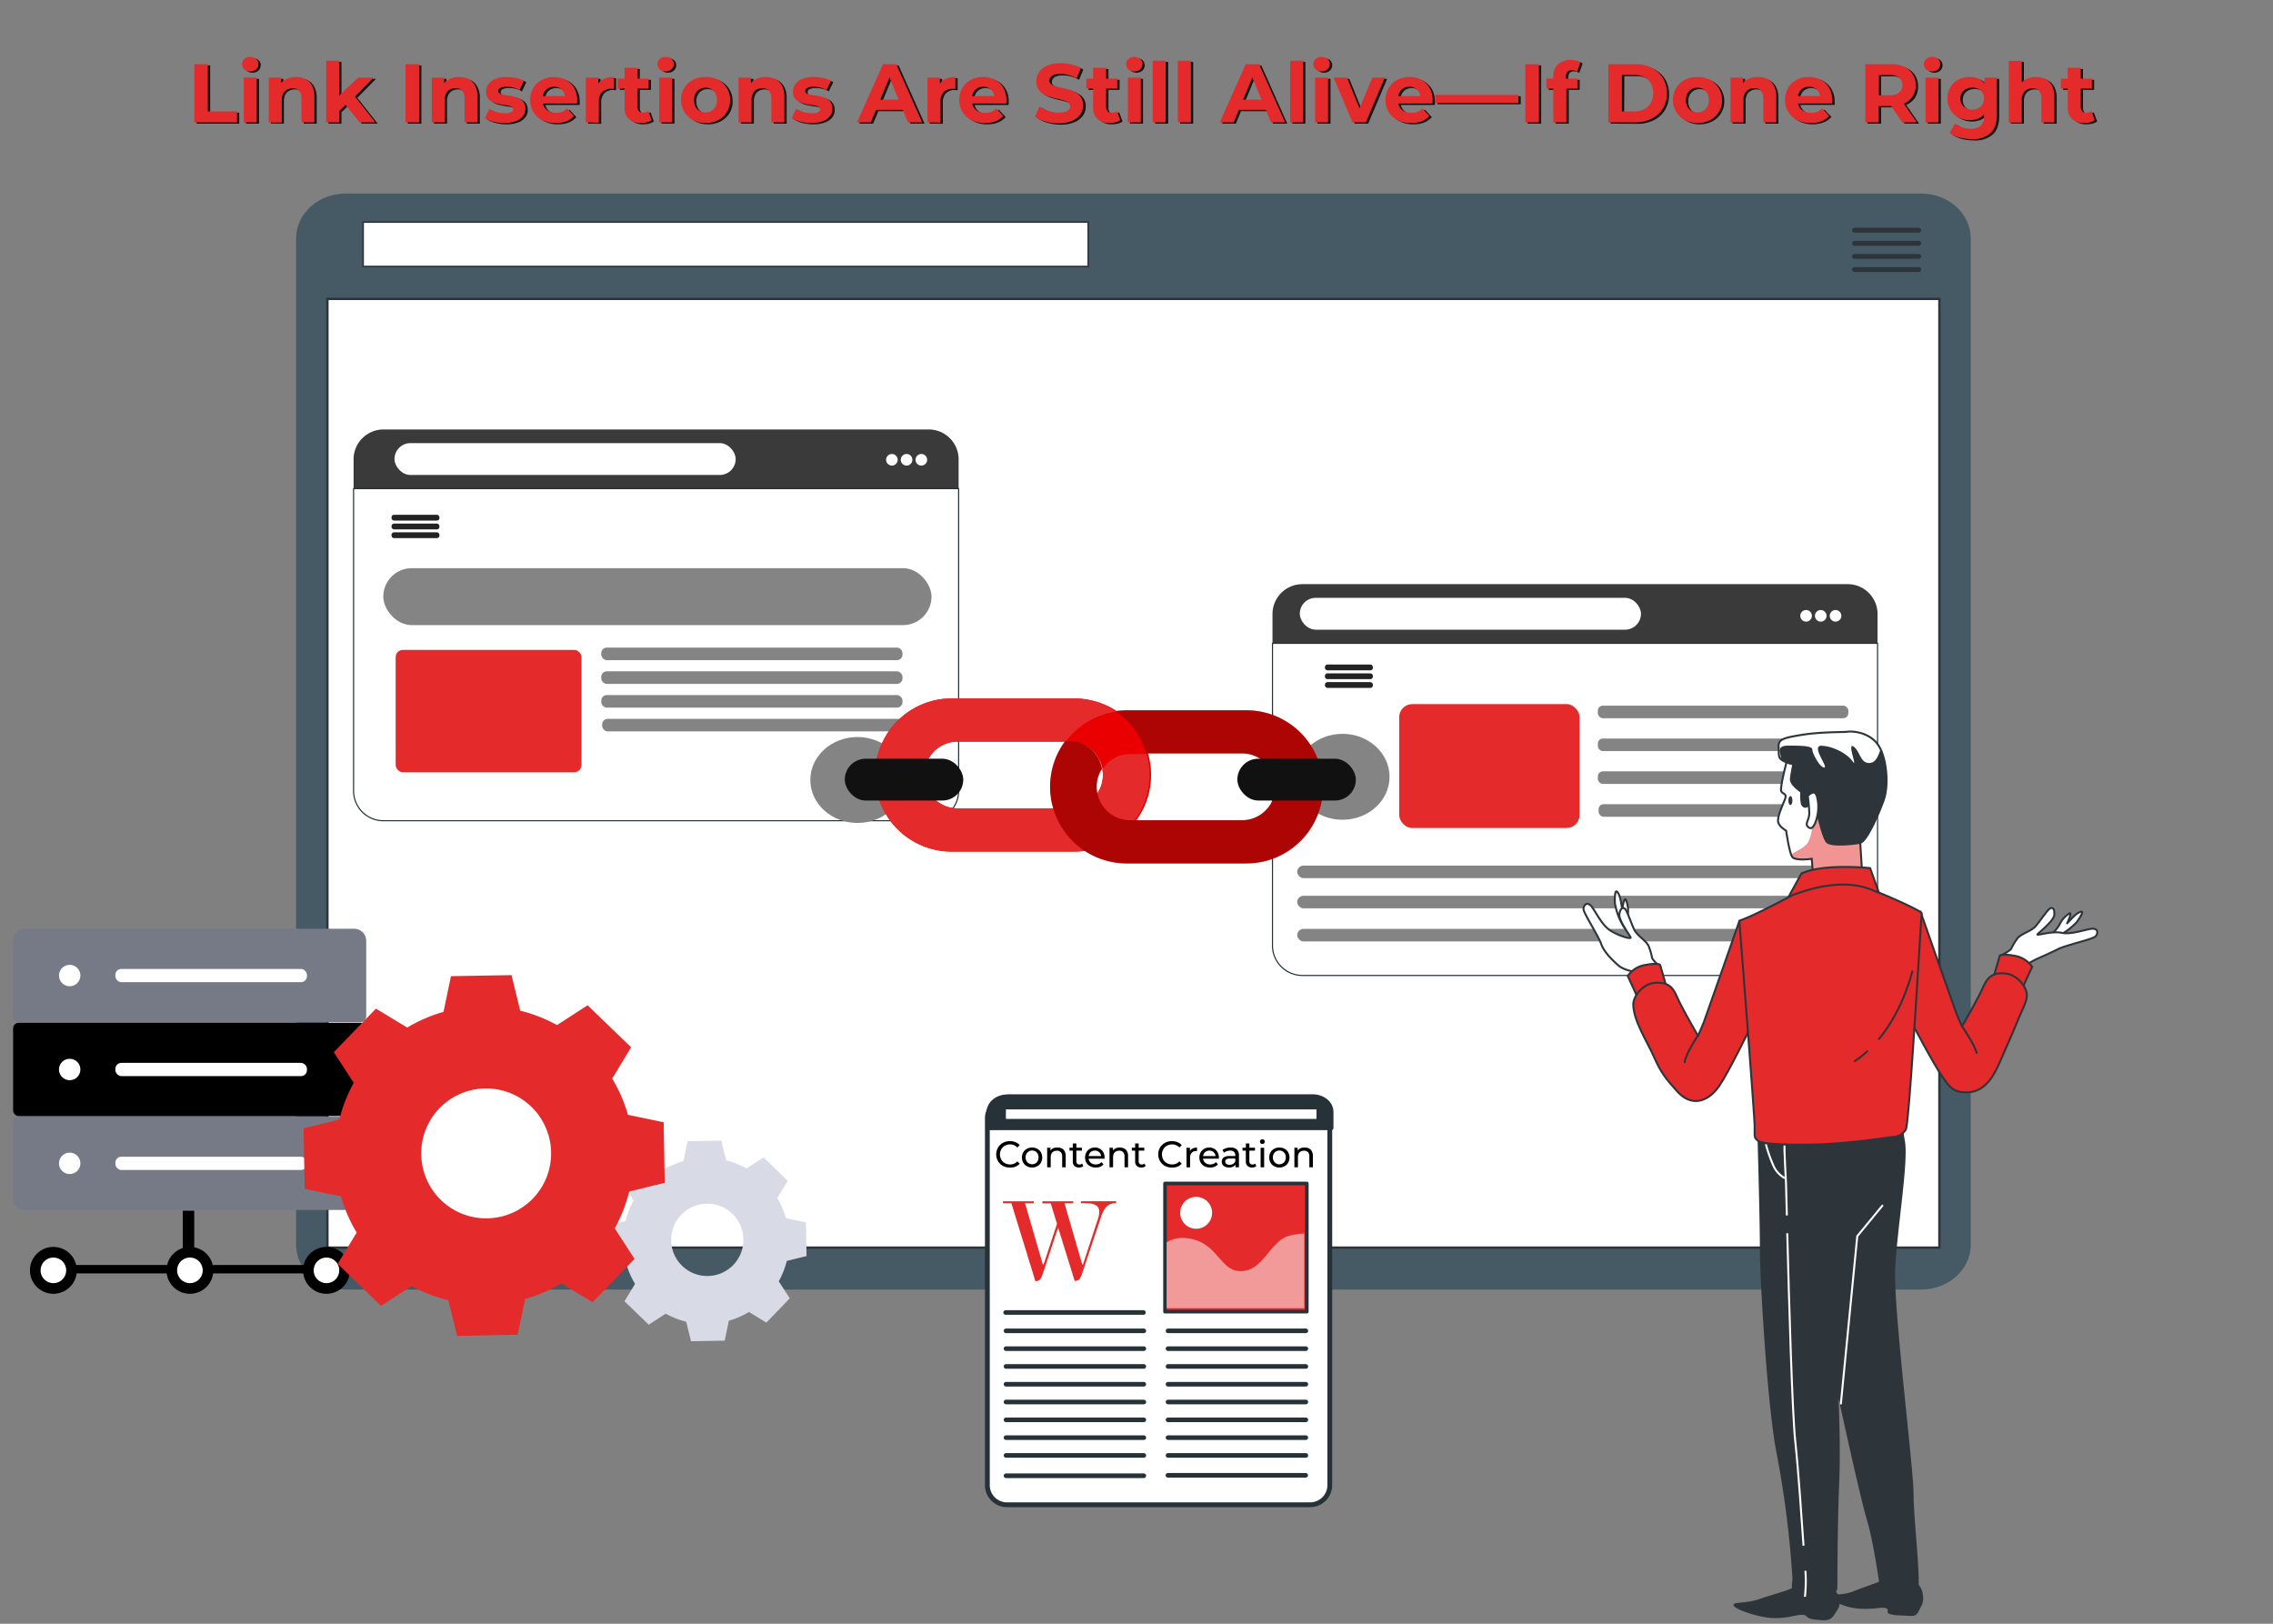 <svg id="Layer_1" data-name="Layer 1" xmlns="http://www.w3.org/2000/svg" xmlns:xlink="http://www.w3.org/1999/xlink" viewBox="0 0 700 500"><rect x="0" y="0" width="700" height="500" fill="#808080" stroke="none"/><defs><style>.cls-1,.cls-17,.cls-21,.cls-25,.cls-31,.cls-5{fill:none;}.cls-2{fill:#455a64;}.cls-18,.cls-19,.cls-29,.cls-3,.cls-33,.cls-34,.cls-4,.cls-7,.cls-8{fill:#fff;}.cls-16,.cls-18,.cls-19,.cls-20,.cls-21,.cls-22,.cls-25,.cls-3,.cls-4,.cls-5{stroke:#2e353a;}.cls-16,.cls-17,.cls-18,.cls-22,.cls-25,.cls-3,.cls-4,.cls-7{stroke-miterlimit:10;}.cls-3{stroke-width:0.72px;}.cls-4{stroke-width:0.48px;}.cls-19,.cls-20,.cls-21,.cls-29,.cls-30,.cls-31,.cls-32,.cls-34,.cls-5{stroke-linecap:round;stroke-linejoin:round;}.cls-5{stroke-width:1.51px;}.cls-6{fill:#3a3a3a;}.cls-29,.cls-30,.cls-31,.cls-32,.cls-34,.cls-7{stroke:#263238;}.cls-7{stroke-width:0.35px;}.cls-9{fill:#232323;}.cls-10{fill:#848484;}.cls-11,.cls-20,.cls-22,.cls-24,.cls-32{fill:#e42a2a;}.cls-12{fill:#ea0000;}.cls-13,.cls-14{fill:#111;}.cls-13{opacity:0.28;}.cls-15,.cls-16{fill:#2e353a;}.cls-16,.cls-17,.cls-18,.cls-19,.cls-20,.cls-21,.cls-22,.cls-25{stroke-width:0.61px;}.cls-17{stroke:#fff;}.cls-23{clip-path:url(#clip-path);}.cls-24{opacity:0.5;isolation:isolate;}.cls-26{fill:#767a86;}.cls-27{fill:#d8dbe5;}.cls-28{fill:#0c0c0c;}.cls-29{stroke-width:1.48px;}.cls-30{fill:#263238;stroke-width:1.29px;}.cls-31{stroke-width:1.42px;}.cls-32{stroke-width:1.11px;}.cls-33{opacity:0.52;}.cls-34{stroke-width:1.56px;}</style><clipPath id="clip-path"><path class="cls-1" d="M550.64,232.9s-2.65,9.82-2.08,10.79,1.89.57,1.13,2.46-2.45,5.49-2.08,7,2.46,2.65,2.46,2.65.94,6.8,1.89,8.09,6,.57,6,.57l.37,5.1,15.13-.9-.57-9.07-.76-28Z"/></clipPath></defs><title>link-insertions-still-alive-if-done-right</title><path class="cls-2" d="M106.48,59.6H591.63c8.44,0,15.29,6.19,15.29,13.83V383.27c0,7.64-6.85,13.83-15.29,13.83H106.48c-8.45,0-15.29-6.19-15.29-13.83V73.43C91.19,65.79,98,59.6,106.48,59.6Z"/><rect class="cls-3" x="100.83" y="92.04" width="496.43" height="292.14"/><rect class="cls-4" x="111.83" y="68.39" width="223.3" height="13.66"/><line class="cls-5" x1="571.12" y1="70.89" x2="590.89" y2="70.89"/><line class="cls-5" x1="571.12" y1="74.92" x2="590.89" y2="74.92"/><line class="cls-5" x1="571.12" y1="78.96" x2="590.89" y2="78.96"/><line class="cls-5" x1="571.12" y1="83" x2="590.89" y2="83"/><path class="cls-6" d="M295.22,141.45v9H108.89v-9a9.19,9.19,0,0,1,9.2-9.2H286A9.2,9.2,0,0,1,295.22,141.45Z"/><path class="cls-7" d="M295.22,150.46v93.07a9.2,9.2,0,0,1-9.21,9.2H118.09a9.19,9.19,0,0,1-9.2-9.2V150.46Z"/><path class="cls-6" d="M578.22,189.09v9H391.88v-9a9.21,9.21,0,0,1,9.21-9.21H569A9.21,9.21,0,0,1,578.22,189.09Z"/><path class="cls-7" d="M578.22,198.1v93.06a9.21,9.21,0,0,1-9.21,9.21H401.09a9.21,9.21,0,0,1-9.21-9.21V198.1Z"/><rect class="cls-8" x="121.49" y="136.45" width="105.07" height="9.81" rx="4.9"/><rect class="cls-8" x="400.29" y="184.09" width="105.07" height="9.81" rx="4.9"/><circle class="cls-8" cx="274.67" cy="141.58" r="1.79"/><circle class="cls-8" cx="279.19" cy="141.58" r="1.79"/><circle class="cls-8" cx="283.74" cy="141.58" r="1.79"/><circle class="cls-8" cx="556.21" cy="189.63" r="1.79"/><circle class="cls-8" cx="560.72" cy="189.63" r="1.79"/><circle class="cls-8" cx="565.28" cy="189.63" r="1.79"/><rect class="cls-9" x="120.57" y="158.51" width="14.76" height="1.79" rx="0.76"/><rect class="cls-9" x="120.57" y="161.22" width="14.76" height="1.79" rx="0.76"/><rect class="cls-9" x="120.57" y="163.92" width="14.76" height="1.79" rx="0.76"/><rect class="cls-9" x="408.03" y="204.63" width="14.76" height="1.79" rx="0.76"/><rect class="cls-9" x="408.03" y="207.34" width="14.76" height="1.79" rx="0.76"/><rect class="cls-9" x="408.03" y="210.04" width="14.76" height="1.79" rx="0.76"/><rect class="cls-10" x="118.04" y="174.96" width="168.83" height="17.53" rx="8.76"/><rect class="cls-11" x="121.85" y="200.12" width="57.23" height="37.68" rx="2.21"/><rect class="cls-10" x="185.16" y="199.41" width="92.78" height="3.87" rx="1.71"/><rect class="cls-10" x="185.16" y="206.72" width="92.78" height="3.87" rx="1.71"/><rect class="cls-10" x="185.16" y="214.03" width="92.78" height="3.87" rx="1.71"/><rect class="cls-10" x="185.44" y="221.35" width="92.78" height="3.87" rx="1.71"/><rect class="cls-10" x="492.07" y="217.29" width="77.15" height="3.87" rx="1.56"/><rect class="cls-10" x="492.07" y="227.41" width="77.15" height="3.87" rx="1.56"/><rect class="cls-10" x="492.07" y="237.52" width="77.15" height="3.87" rx="1.56"/><rect class="cls-10" x="492.3" y="247.64" width="77.15" height="3.87" rx="1.56"/><rect class="cls-10" x="399.49" y="266.54" width="173.35" height="3.87" rx="1.94"/><rect class="cls-10" x="399.49" y="275.84" width="173.35" height="3.87" rx="1.94"/><rect class="cls-10" x="399.49" y="286.03" width="173.35" height="3.87" rx="1.94"/><ellipse class="cls-10" cx="264.07" cy="240.18" rx="14.52" ry="13.23"/><ellipse class="cls-10" cx="413.44" cy="239.2" rx="14.49" ry="13.23"/><path class="cls-12" d="M330.43,215.08H293.57a23.58,23.58,0,1,0,0,47.15h36.86a23.58,23.58,0,1,0,0-47.15Zm6.22,30.85a10.23,10.23,0,0,1-7.27,3H294.62a10.29,10.29,0,0,1,0-20.57h34.76a10.28,10.28,0,0,1,7.27,17.56Z"/><path class="cls-11" d="M353.12,232.2h-5a10.17,10.17,0,0,0-8.65,4.73,9.83,9.83,0,0,1,.16,1.72A10.19,10.19,0,0,1,338,244.2a10.08,10.08,0,0,1-1.38,1.73,10.23,10.23,0,0,1-7.27,3H294.62a10.29,10.29,0,0,1,0-20.57h33.59a23.64,23.64,0,0,1,15.48-9.22,23.54,23.54,0,0,0-13.26-4.07H293.57a23.58,23.58,0,1,0,0,47.15h36.86a22.66,22.66,0,0,0,3.42-.25,23.61,23.61,0,0,0,19.27-29.78Z"/><path class="cls-12" d="M383.83,218.72H347a22.76,22.76,0,0,0-3.42.25A23.6,23.6,0,0,1,353,232h29.8a10.29,10.29,0,0,1,0,20.57H348A10.28,10.28,0,0,1,337.89,244a10.79,10.79,0,0,1-.15-1.72,10.05,10.05,0,0,1,1.64-5.55,10.27,10.27,0,0,0-10.13-8.56h-1.18a23.44,23.44,0,0,0-4.68,14.11,23,23,0,0,0,.91,6.46A23.58,23.58,0,0,0,347,265.88h36.86a23.58,23.58,0,1,0,0-47.16Z"/><path class="cls-13" d="M383.83,218.72H347a22.76,22.76,0,0,0-3.42.25A23.6,23.6,0,0,1,353,232h29.8a10.29,10.29,0,0,1,0,20.57H348A10.28,10.28,0,0,1,337.89,244a10.79,10.79,0,0,1-.15-1.72,10.05,10.05,0,0,1,1.64-5.55,10.27,10.27,0,0,0-10.13-8.56h-1.18a23.44,23.44,0,0,0-4.68,14.11,23,23,0,0,0,.91,6.46A23.58,23.58,0,0,0,347,265.88h36.86a23.58,23.58,0,1,0,0-47.16Z"/><rect class="cls-14" x="260.16" y="233.63" width="36.49" height="12.88" rx="6.44"/><rect class="cls-14" x="381.06" y="233.63" width="36.49" height="12.88" rx="6.44"/><rect class="cls-11" x="430.9" y="216.82" width="55.56" height="38.15" rx="4.01"/><g id="freepik--Character--inject-1--inject-116"><path class="cls-15" d="M553.44,488.72a4.68,4.68,0,0,0-2.13.55c-1.12.6-6,1.93-9.11,3-4.89,1.74-8.7.81-8.31,2.08s8,3.85,12.43,3.91,6.53-1,8.64-1,.55,1.06,4.06,1.46,4.65.4,5.88-1.52,1.91-2.41,1.53-4.84v-.08a4.51,4.51,0,0,0-4.5-3.67Z"/><path class="cls-15" d="M580.75,486.38a3.24,3.24,0,0,0-1.84.53c-1,.6-5.15,1.87-7.84,3-4.2,1.71-7.55.56-7.2,1.95s4.89,3.27,8.73,3.49a31.54,31.54,0,0,0,6.22-.23c4.16-.24,1.52,1.24,3,1.84a9.83,9.83,0,0,0,3.23.46c4.38.23,4.91.58,5.92-1.44s1.58-2.53,1.16-5.16v-.08c-.39-2.33-2.12-4.05-4-4.1Z"/><path class="cls-16" d="M541.53,349.36s.76,26.45.76,35.33,2.26,49,5.29,63.56a306.68,306.68,0,0,1,4.72,37.6c0,2.27-.75,2.84.76,4.35s7.19,4.35,9.26,3.4,3.22-4.5,3.22-4.5,0-19.65.56-32.5-.38-29.69-.38-29.69,7.37,34,9.45,40.82,3.78,19.14,4.16,21.6,2,2.53,4.15,2.53c2.53,0,5.67-.32,6.81-2.21S589,467.92,589,460s-6.23-57.14-5.66-69.28,4.15-33.06,3-39.3a70.21,70.21,0,0,1-1.13-11.11S546.25,335.77,541.53,349.36Z"/><path class="cls-17" d="M543.81,352.33a46.12,46.12,0,0,0,2.44,6.85,8,8,0,0,0,3.41,3.6"/><path class="cls-17" d="M556,483.7a44.65,44.65,0,0,1-.15,8"/><path class="cls-17" d="M550.41,379.76c.53,20.57,1.54,55.56,2.46,64,1,9.31,1.93,23.56,2.55,32.21"/><path class="cls-17" d="M549.59,352.61c-.19.57.44,11.86.44,11.86s.09,3.82.25,9.79"/><path class="cls-18" d="M497.32,278.06s-.19-4.5.75-3.4,1.14,3.21,1.52,5.29c0,0,.56-4,1.13-2.83a8.06,8.06,0,0,1,.57,4.5,12.12,12.12,0,0,0,1.32,6.23C503.37,289,498.64,285.81,497.32,278.06Z"/><path class="cls-19" d="M639.53,284s2.7-3.65,1.28-3.24-2.7,2-4.21,3.55c0,0,1.74-3.6.63-3a8.09,8.09,0,0,0-3,3.45,12.14,12.14,0,0,1-4.58,4.42C628.39,289.7,634.1,289.67,639.53,284Z"/><path class="cls-18" d="M511.29,297.7s-2.22-1.89-2.49-2.7a20.92,20.92,0,0,0-1.09-3.7c-.77-1.68-3.6-3.19-4.5-5.18s-2.09-5.5-2.7-6.18-1.49-.37-1.8,1.52,3.23,6.53,3.46,7.2-3.7-.49-6.22-2.11-4.07-5-5.59-7.14-2.76-.64-2.69.6,4.58,8.18,5.46,10.72,3.78,5.26,5.39,6.65,5.18,1.94,5.18,1.94l2.38,2.38Z"/><path class="cls-20" d="M504.5,307.54l-3.21-7a8,8,0,0,1,5.48-3.4c4-.76,4.49,0,4.49,0l2.08,7.19S506.55,304.89,504.5,307.54Z"/><path class="cls-20" d="M535.67,283.59s-9.63,27.58-10.95,31.17c-.35.9-1,2.43-1.8,4.18-1.69-2.93-5.4-9.38-6.51-12.11-1.51-3.6-3.6-4.5-7-4.16s-6.42,4-6.42,6.61c0,5,4.43,11.7,6.39,16.2,2.11,4.77,3.52,6.55,7.08,10.53,4.49,5.05,9.6,3.31,13-1.61,2.65-3.78,9.39-17.53,9.39-17.53S537.19,287.89,535.67,283.59Z"/><path class="cls-21" d="M522.91,318.89s-3.73,5.36-4.08,8.19"/><path class="cls-19" d="M616.24,294.18s2.64-1.26,3.11-2a20.66,20.66,0,0,1,2-3.31c1.18-1.42,4.34-2.13,5.72-3.84s3.43-4.77,4.21-5.25,1.54,0,1.37,1.93-4.8,5.47-5.18,6,4.37-1.09,7.29-.49,6.41-.71,9-1.17,2.42,1.48,1.54,2.33-9,2.64-11.41,3.84-4.5,2.13-6.49,3a39.55,39.55,0,0,0-4.15,2.36l-2.91,1.68Z"/><path class="cls-22" d="M622.61,304.71l3.22-7a8.13,8.13,0,0,0-5.48-3.4c-4-.75-4.5,0-4.5,0l-2.08,7.2S620.57,302.07,622.61,304.71Z"/><path class="cls-20" d="M617.74,299.78c-3.4-.38-5.48.57-7,4.16-1.15,2.7-4.82,9.19-6.51,12.11-.81-1.75-1.46-3.24-1.8-4.18-1.32-3.59-11-31.17-11-31.17C590,285.05,588.27,314,588.27,314s7.2,13.75,9.9,17.53c1.56,2.23,2.79,4.29,5.64,4.71,8.39,1.25,10.9-6.64,13.5-12.47,1.62-3.68,3.24-7.37,4.76-11.1.73-1.8,2.14-4.22,2.14-6.23C624.16,303.77,621.14,300.18,617.74,299.78Z"/><path class="cls-21" d="M604.24,316.07s3.78,5.34,4.5,8.18"/><path class="cls-8" d="M550.64,232.9s-2.65,9.82-2.08,10.79,1.89.57,1.13,2.46-2.45,5.49-2.08,7,2.46,2.65,2.46,2.65.94,6.8,1.89,8.09,6,.57,6,.57l.37,5.1,15.13-.9-.57-9.07-.76-28Z"/><g class="cls-23"><path class="cls-24" d="M558,264.46l.38,5.1,15.12-.9-.57-9.07-.32-11.77c-2,0-3.77.08-4.33.08a36.92,36.92,0,0,0-5.07,0c-.69.24-1.61.46-1.61.46l-3.46,3.69s.23,4.84-1.38,7.38c-1.35,2.12-4.9,3-5.09,3.92a4.53,4.53,0,0,0,.28.59c.18.13.38.28.6.42C554.15,265,558,264.46,558,264.46Z"/></g><path class="cls-25" d="M550.64,232.9s-2.65,9.82-2.08,10.79,1.89.57,1.13,2.46-2.45,5.49-2.08,7,2.46,2.65,2.46,2.65.94,6.8,1.89,8.09,6,.57,6,.57l.37,5.1,15.13-.9-.57-9.07-.76-28Z"/><path class="cls-15" d="M552,246.51c0,.76-.28,1.38-.62,1.38s-.63-.62-.63-1.38.27-1.38.63-1.38S552,245.75,552,246.51Z"/><path class="cls-18" d="M568.75,225.34c-.9.14-8.1,0-13.8.94s-7.37,1.33-7.2,3.78-.38,3.4,1.7,4.35a8.52,8.52,0,0,0,2.83.9s-.56,2.64-.75,4.5,3.21,4,3.21,4a13.76,13.76,0,0,0,.19,3.79c.38.9,1.32,1.14,1.89.38s.94-4.35,1.51-2.84,2.83,12.85,4.35,14.18,8.32.56,10.21.19,5.48-8.32,7.19-13.05.9-13-1.51-16.82S571.2,225,568.75,225.34Z"/><path class="cls-15" d="M579.15,230.75c-.68,1.8-1.37,4.05-3.29,4.19-3,.23-3-3.69-5.07-5.07s1.39,6.91-.22,4.61-5.77-4.61-9.46-4.84,2.07,6.69.69,6.69-3.69-4.39-3.69-5.54-3.46-1.19-7.38-1.19-2.31,2.31-2.31,3.69a1,1,0,0,0,.17.56,4,4,0,0,0,.89.52,8.42,8.42,0,0,0,2.84.9s-.57,2.65-.76,4.5,3.22,4,3.22,4a14.17,14.17,0,0,0,.18,3.79c.38.9,1.33,1.13,1.89.37s.95-4.35,1.52-2.84,2.83,12.86,4.35,14.18,8.31.57,10.2.19,5.48-8.31,7.2-13.05C581.64,242.2,581.13,234.85,579.15,230.75Z"/><path class="cls-22" d="M554.76,269l-4.16,7.56s10.39-3,16.07-3a77.82,77.82,0,0,1,11.9,1.13l-2.64-7.37S561.56,265.78,554.76,269Z"/><path class="cls-22" d="M552.11,275.61s-6.8,3.6-10.79,5.48a61.73,61.73,0,0,1-5.67,2.45s4.72,60.15,4.72,63.36-.19,3.4,1,4.35,7,1.37,17.39,1.18,23.39-2.32,24.37-2.32a4.88,4.88,0,0,0,3.78-2.26c1.13-1.7,4.72-65.82,4.91-66.58S579.3,275,578,274.65,569.13,269.19,552.11,275.61Z"/><path class="cls-21" d="M575,323.76a31.31,31.31,0,0,1-3.81,3"/><path class="cls-21" d="M588.91,299.12s-2.63,11.59-10.29,20.85"/><path class="cls-18" d="M556.73,245.09a49.61,49.61,0,0,1,.46,5.31c0,2.07-1.39,3.22-.46,4.14s1.61.46,2.3-1.15a13.66,13.66,0,0,0,.9-6C559.72,245.8,559.49,242.32,556.73,245.09Z"/><polyline class="cls-17" points="566.9 432.44 571.97 380.65 579.85 371.08"/></g><rect x="56.29" y="372.82" width="3.53" height="14.36"/><rect x="15.81" y="389.53" width="87.09" height="2.59"/><path class="cls-26" d="M7.73,286H109.09a3.69,3.69,0,0,1,3.69,3.69V313a1.8,1.8,0,0,1-1.8,1.8H5.84A1.8,1.8,0,0,1,4,313V289.73A3.69,3.69,0,0,1,7.73,286Z"/><rect x="4.04" y="314.96" width="108.74" height="28.72" rx="1.7"/><path class="cls-26" d="M5.84,343.87H111a1.81,1.81,0,0,1,1.81,1.81V368.9a3.69,3.69,0,0,1-3.69,3.69H7.73A3.69,3.69,0,0,1,4,368.9V345.67a1.81,1.81,0,0,1,1.81-1.81Z"/><circle class="cls-8" cx="21.46" cy="300.4" r="3.3"/><circle class="cls-8" cx="21.46" cy="329.33" r="3.3"/><circle class="cls-8" cx="21.46" cy="358.23" r="3.3"/><circle cx="16.44" cy="391.18" r="7.22"/><circle class="cls-8" cx="16.44" cy="391.18" r="3.95"/><circle cx="58.49" cy="391.18" r="7.22"/><circle class="cls-8" cx="58.49" cy="391.18" r="3.95"/><circle cx="100.54" cy="391.18" r="7.22"/><circle class="cls-8" cx="100.54" cy="391.18" r="3.95"/><rect class="cls-8" x="35.53" y="298.36" width="59" height="4.08" rx="1.84"/><rect class="cls-8" x="35.53" y="327.29" width="59" height="4.08" rx="1.84"/><rect class="cls-8" x="35.53" y="356.19" width="59" height="4.08" rx="1.84"/><path class="cls-27" d="M204.27,360.24a25.48,25.48,0,0,1,6.2-2.69l1.28-6.14,10.37-.18,1.49,6.09a25.12,25.12,0,0,1,6.3,2.48l5.24-3.4,7.46,7.22-3.24,5.31a25.35,25.35,0,0,1,2.7,6.2l6.13,1.28.19,10.37-6.08,1.5a26.34,26.34,0,0,1-2.48,6.28l3.39,5.24-7.2,7.47L230.67,404a26.12,26.12,0,0,1-6.21,2.69l-1.28,6.14-10.37.18L211.32,407a25.51,25.51,0,0,1-6.3-2.48l-5.24,3.39-7.46-7.21,3.25-5.35a25.2,25.2,0,0,1-2.7-6.21l-6.14-1.28-.18-10.37,6.1-1.49a25,25,0,0,1,2.46-6.29l-3.39-5.24,7.2-7.47,5.36,3.25Zm5.53,13.83a11.13,11.13,0,1,0,15.74-.29,11.12,11.12,0,0,0-15.74.29l0,0Z"/><path class="cls-11" d="M125.38,316.43a46.18,46.18,0,0,1,11.2-4.84l2.3-11,18.65-.32,2.68,10.95a45.57,45.57,0,0,1,11.32,4.44l9.43-6.11,13.41,12.95-5.84,9.65a45.18,45.18,0,0,1,4.85,11.13l11,2.3.33,18.65-10.94,2.69a46.71,46.71,0,0,1-4.45,11.32l6.1,9.42L182.51,401l-9.63-5.84A45.9,45.9,0,0,1,161.72,400l-2.3,11-18.65.35-2.69-10.95A46.91,46.91,0,0,1,126.77,396l-9.43,6.11L104,389.17l5.84-9.63A45.38,45.38,0,0,1,105,368.38l-11.17-2.3-.33-18.64,11-2.69a46.12,46.12,0,0,1,4.44-11.32L102.78,324l13-13.41,9.65,5.84Zm9.94,24.86a20,20,0,1,0,28.29-.51,20,20,0,0,0-28.29.51l0,0Z"/><path class="cls-28" d="M60.55,38.07V20.14h4.17V34.69h8.94v3.38Z"/><path class="cls-28" d="M77.76,22.37a2.62,2.62,0,0,1-1.82-.64,2.18,2.18,0,0,1,0-3.18,2.58,2.58,0,0,1,1.82-.64,2.69,2.69,0,0,1,1.81.6,1.94,1.94,0,0,1,.7,1.55,2.16,2.16,0,0,1-.69,1.65A2.53,2.53,0,0,1,77.76,22.37Zm-2,15.7V24.29h4V38.07Z"/><path class="cls-28" d="M91.85,24.08a6.35,6.35,0,0,1,2.93.66,4.72,4.72,0,0,1,2,2,7.06,7.06,0,0,1,.74,3.45v7.89h-4V30.79a3.58,3.58,0,0,0-.73-2.46,2.7,2.7,0,0,0-2.06-.79,3.57,3.57,0,0,0-1.71.41,3,3,0,0,0-1.18,1.2,4.5,4.5,0,0,0-.42,2.1v6.82h-4V24.29h3.82V28.1L86.57,27a5.12,5.12,0,0,1,2.13-2.12A6.49,6.49,0,0,1,91.85,24.08Z"/><path class="cls-28" d="M101.15,38.07v-19h4v19Zm3.3-2.82.11-4.89L111,24.29h4.76l-6.17,6.27-2.08,1.72Zm7,2.82-4.66-5.79,2.51-3.1,7,8.89Z"/><path class="cls-28" d="M125.59,38.07V20.14h4.17V38.07Z"/><path class="cls-28" d="M142.08,24.08a6.42,6.42,0,0,1,2.94.66,4.69,4.69,0,0,1,2,2,7.06,7.06,0,0,1,.74,3.45v7.89h-4V30.79a3.58,3.58,0,0,0-.73-2.46,2.7,2.7,0,0,0-2.06-.79,3.57,3.57,0,0,0-1.71.41,3,3,0,0,0-1.18,1.2,4.5,4.5,0,0,0-.42,2.1v6.82h-4V24.29h3.81V28.1L136.81,27a5,5,0,0,1,2.12-2.12A6.49,6.49,0,0,1,142.08,24.08Z"/><path class="cls-28" d="M156,38.27a13.32,13.32,0,0,1-3.38-.42,8.91,8.91,0,0,1-2.59-1.06l1.3-2.85a10.06,10.06,0,0,0,2.27.94,9.09,9.09,0,0,0,2.55.37,4.21,4.21,0,0,0,2-.33,1,1,0,0,0,.58-.92.78.78,0,0,0-.45-.73,3.8,3.8,0,0,0-1.18-.38c-.49-.08-1-.17-1.63-.25a18.1,18.1,0,0,1-1.78-.36,6.93,6.93,0,0,1-1.64-.65,3.28,3.28,0,0,1-1.2-1.17,3.64,3.64,0,0,1-.45-1.92,3.76,3.76,0,0,1,.77-2.32,4.94,4.94,0,0,1,2.18-1.57,9.06,9.06,0,0,1,3.4-.57,13.61,13.61,0,0,1,2.89.32,8.89,8.89,0,0,1,2.44.89l-1.36,2.84a6.89,6.89,0,0,0-2-.79,8.43,8.43,0,0,0-1.94-.24,4.11,4.11,0,0,0-2,.36,1.07,1.07,0,0,0-.62.93.87.87,0,0,0,.46.78,3.51,3.51,0,0,0,1.21.39c.49.09,1,.17,1.64.26a15.25,15.25,0,0,1,1.76.36,6.85,6.85,0,0,1,1.63.65,3.14,3.14,0,0,1,1.2,1.17,3.64,3.64,0,0,1,.45,1.92,3.5,3.5,0,0,1-.77,2.24,5.06,5.06,0,0,1-2.21,1.55A9.88,9.88,0,0,1,156,38.27Z"/><path class="cls-28" d="M171.8,38.27a8.73,8.73,0,0,1-4.13-.92,6.75,6.75,0,0,1-2.74-2.52,6.89,6.89,0,0,1-1-3.65,7.23,7.23,0,0,1,.93-3.67A6.69,6.69,0,0,1,167.51,25a7.81,7.81,0,0,1,3.77-.91,7.6,7.6,0,0,1,3.65.87,6.5,6.5,0,0,1,2.58,2.46,7.34,7.34,0,0,1,1,3.82,5.11,5.11,0,0,1,0,.52c0,.2,0,.38-.05.55H167.19V30h9.09l-1.56.7a3.72,3.72,0,0,0-.41-1.87,3.23,3.23,0,0,0-1.21-1.25,3.47,3.47,0,0,0-1.79-.45,3.57,3.57,0,0,0-1.81.45,3.12,3.12,0,0,0-1.21,1.26,4,4,0,0,0-.44,1.91v.61a3.79,3.79,0,0,0,.51,2,3.44,3.44,0,0,0,1.41,1.29,4.77,4.77,0,0,0,2.15.45,5.13,5.13,0,0,0,1.91-.33,4.71,4.71,0,0,0,1.53-1l2.12,2.3a6.19,6.19,0,0,1-2.38,1.66A8.92,8.92,0,0,1,171.8,38.27Z"/><path class="cls-28" d="M181.12,38.07V24.29h3.82v3.92l-.54-1.16a4.43,4.43,0,0,1,2-2.21,6.67,6.67,0,0,1,3.31-.76V27.8a4.3,4.3,0,0,0-.45-.08l-.43,0a3.78,3.78,0,0,0-2.69.95,3.88,3.88,0,0,0-1,2.92v6.51Z"/><path class="cls-28" d="M190.91,27.67V24.59h9.55v3.08Zm7.27,10.6A5.39,5.39,0,0,1,194.39,37a4.75,4.75,0,0,1-1.36-3.7V21.24h4v12a1.92,1.92,0,0,0,.45,1.36,1.57,1.57,0,0,0,1.22.49,2.57,2.57,0,0,0,1.64-.52l1,2.82a4.3,4.3,0,0,1-1.45.66A7.48,7.48,0,0,1,198.18,38.27Z"/><path class="cls-28" d="M205.71,22.37a2.61,2.61,0,0,1-1.82-.64,2.18,2.18,0,0,1,0-3.18,2.56,2.56,0,0,1,1.82-.64,2.71,2.71,0,0,1,1.81.6,1.94,1.94,0,0,1,.7,1.55,2.16,2.16,0,0,1-.69,1.65A2.53,2.53,0,0,1,205.71,22.37Zm-2,15.7V24.29h4V38.07Z"/><path class="cls-28" d="M218,38.27a8,8,0,0,1-3.88-.92,7,7,0,0,1,0-12.36,8.2,8.2,0,0,1,3.88-.91,8.3,8.3,0,0,1,3.92.91,6.86,6.86,0,0,1,2.69,2.51,6.93,6.93,0,0,1,1,3.68,6.78,6.78,0,0,1-3.67,6.17A8.08,8.08,0,0,1,218,38.27ZM218,35a3.54,3.54,0,0,0,1.81-.44A3.35,3.35,0,0,0,221,33.23a4.31,4.31,0,0,0,.47-2,4.2,4.2,0,0,0-.47-2.05,3.36,3.36,0,0,0-1.26-1.3,3.59,3.59,0,0,0-1.78-.44,3.65,3.65,0,0,0-1.79.44,3.25,3.25,0,0,0-1.27,1.3,4.09,4.09,0,0,0-.47,2.05,4.19,4.19,0,0,0,.47,2,3.24,3.24,0,0,0,1.27,1.32A3.51,3.51,0,0,0,218,35Z"/><path class="cls-28" d="M236.58,24.08a6.35,6.35,0,0,1,2.93.66,4.77,4.77,0,0,1,2,2,7.17,7.17,0,0,1,.74,3.45v7.89h-4V30.79a3.53,3.53,0,0,0-.73-2.46,2.67,2.67,0,0,0-2.06-.79,3.53,3.53,0,0,0-1.7.41,2.85,2.85,0,0,0-1.18,1.2,4.5,4.5,0,0,0-.42,2.1v6.82h-4V24.29H232V28.1L231.3,27a5.06,5.06,0,0,1,2.13-2.12A6.49,6.49,0,0,1,236.58,24.08Z"/><path class="cls-28" d="M250.51,38.27a13.38,13.38,0,0,1-3.38-.42,8.91,8.91,0,0,1-2.59-1.06l1.31-2.85a9.87,9.87,0,0,0,2.27.94,9.09,9.09,0,0,0,2.55.37,4.23,4.23,0,0,0,2-.33,1,1,0,0,0,.57-.92.78.78,0,0,0-.45-.73,3.82,3.82,0,0,0-1.17-.38c-.49-.08-1-.17-1.63-.25a18.1,18.1,0,0,1-1.78-.36,6.76,6.76,0,0,1-1.64-.65,3.24,3.24,0,0,1-1.21-1.17,4.1,4.1,0,0,1,.33-4.24,4.91,4.91,0,0,1,2.17-1.57,9.11,9.11,0,0,1,3.41-.57,13.45,13.45,0,0,1,2.88.32,9,9,0,0,1,2.45.89l-1.36,2.84a6.84,6.84,0,0,0-2-.79,8.28,8.28,0,0,0-1.93-.24,4.16,4.16,0,0,0-2,.36,1.06,1.06,0,0,0-.61.93.85.85,0,0,0,.46.78,3.52,3.52,0,0,0,1.2.39c.5.09,1,.17,1.64.26a15,15,0,0,1,1.77.36,7,7,0,0,1,1.63.65,3.21,3.21,0,0,1,1.2,1.17,3.64,3.64,0,0,1,.45,1.92,3.56,3.56,0,0,1-.77,2.24A5,5,0,0,1,254,37.71,9.8,9.8,0,0,1,250.51,38.27Z"/><path class="cls-28" d="M264.63,38.07l8-17.93h4.1l8,17.93h-4.35L273.8,22.24h1.66l-6.58,15.83Zm4-3.84,1.05-3.15H279l1.08,3.15Z"/><path class="cls-28" d="M286.32,38.07V24.29h3.82v3.92l-.54-1.16a4.43,4.43,0,0,1,2-2.21,6.67,6.67,0,0,1,3.31-.76V27.8a4.3,4.3,0,0,0-.45-.08l-.42,0a3.74,3.74,0,0,0-2.69.95,3.84,3.84,0,0,0-1,2.92v6.51Z"/><path class="cls-28" d="M304,38.27a8.72,8.72,0,0,1-4.12-.92,6.69,6.69,0,0,1-2.74-2.52,6.9,6.9,0,0,1-1-3.65,7.14,7.14,0,0,1,.94-3.67A6.6,6.6,0,0,1,299.68,25a7.88,7.88,0,0,1,3.78-.91,7.63,7.63,0,0,1,3.65.87,6.54,6.54,0,0,1,2.57,2.46,7.34,7.34,0,0,1,.95,3.82c0,.15,0,.33,0,.52s0,.38-.06.55H299.36V30h9.09l-1.56.7a3.61,3.61,0,0,0-.41-1.87,3.21,3.21,0,0,0-1.2-1.25,3.49,3.49,0,0,0-1.8-.45,3.54,3.54,0,0,0-1.8.45,3.15,3.15,0,0,0-1.22,1.26,4,4,0,0,0-.43,1.91v.61a3.79,3.79,0,0,0,.51,2A3.38,3.38,0,0,0,302,34.62a4.74,4.74,0,0,0,2.15.45,5.17,5.17,0,0,0,1.91-.33,4.77,4.77,0,0,0,1.52-1l2.13,2.3a6.27,6.27,0,0,1-2.38,1.66A8.93,8.93,0,0,1,304,38.27Z"/><path class="cls-28" d="M326.74,38.38a14.88,14.88,0,0,1-4.13-.58,9.38,9.38,0,0,1-3.19-1.5l1.41-3.12a9.94,9.94,0,0,0,2.71,1.34,10.17,10.17,0,0,0,3.2.53,6.4,6.4,0,0,0,2-.26,2.48,2.48,0,0,0,1.11-.68,1.47,1.47,0,0,0,.36-1,1.38,1.38,0,0,0-.56-1.14,4.76,4.76,0,0,0-1.5-.69q-.93-.27-2-.51c-.73-.16-1.47-.36-2.21-.59a8.89,8.89,0,0,1-2.05-.92,4.31,4.31,0,0,1-1.49-1.51,4.57,4.57,0,0,1-.55-2.35,5,5,0,0,1,.82-2.8,5.57,5.57,0,0,1,2.5-2,10.16,10.16,0,0,1,4.21-.76,14.09,14.09,0,0,1,3.35.41,9.88,9.88,0,0,1,2.88,1.18l-1.31,3.12a10.42,10.42,0,0,0-2.48-1,9.54,9.54,0,0,0-2.46-.35,6,6,0,0,0-2,.27,2.27,2.27,0,0,0-1.08.73,1.68,1.68,0,0,0-.35,1,1.41,1.41,0,0,0,.56,1.16A4.3,4.3,0,0,0,326,27c.61.16,1.3.32,2.05.48a22.28,22.28,0,0,1,2.23.6,10.34,10.34,0,0,1,2,.91,4.2,4.2,0,0,1,2.08,3.81,4.83,4.83,0,0,1-.84,2.76,5.79,5.79,0,0,1-2.52,2A10.28,10.28,0,0,1,326.74,38.38Z"/><path class="cls-28" d="M335.22,27.67V24.59h9.56v3.08Zm7.28,10.6A5.38,5.38,0,0,1,338.71,37a4.75,4.75,0,0,1-1.36-3.7V21.24h4v12a1.92,1.92,0,0,0,.45,1.36,1.55,1.55,0,0,0,1.21.49,2.56,2.56,0,0,0,1.64-.52l1.05,2.82a4.16,4.16,0,0,1-1.44.66A7.54,7.54,0,0,1,342.5,38.27Z"/><path class="cls-28" d="M350,22.37a2.61,2.61,0,0,1-1.82-.64,2.18,2.18,0,0,1,0-3.18,2.56,2.56,0,0,1,1.82-.64,2.68,2.68,0,0,1,1.8.6,2,2,0,0,1,.71,1.55,2.16,2.16,0,0,1-.69,1.65A2.55,2.55,0,0,1,350,22.37Zm-2,15.7V24.29h4V38.07Z"/><path class="cls-28" d="M355.74,38.07v-19h4v19Z"/><path class="cls-28" d="M363.45,38.07v-19h4v19Z"/><path class="cls-28" d="M376.33,38.07l8-17.93h4.1l8,17.93h-4.35L385.5,22.24h1.67l-6.58,15.83Zm4-3.84,1.05-3.15h9.27l1.07,3.15Z"/><path class="cls-28" d="M398,38.07v-19h4v19Z"/><path class="cls-28" d="M407.74,22.37a2.61,2.61,0,0,1-1.82-.64,2.18,2.18,0,0,1,0-3.18,2.56,2.56,0,0,1,1.82-.64,2.66,2.66,0,0,1,1.8.6,2,2,0,0,1,.71,1.55,2.16,2.16,0,0,1-.69,1.65A2.53,2.53,0,0,1,407.74,22.37Zm-2,15.7V24.29h4V38.07Z"/><path class="cls-28" d="M417.22,38.07l-5.79-13.78h4.1l4.81,11.86h-2l5-11.86h3.82l-5.82,13.78Z"/><path class="cls-28" d="M435.22,38.27a8.72,8.72,0,0,1-4.12-.92,6.75,6.75,0,0,1-2.74-2.52,6.89,6.89,0,0,1-1-3.65,7.23,7.23,0,0,1,.93-3.67A6.6,6.6,0,0,1,430.93,25a7.88,7.88,0,0,1,3.78-.91,7.6,7.6,0,0,1,3.65.87,6.56,6.56,0,0,1,2.58,2.46,7.34,7.34,0,0,1,.94,3.82,4.88,4.88,0,0,1,0,.52c0,.2,0,.38-.05.55h-11.2V30h9.1l-1.57.7a3.61,3.61,0,0,0-.41-1.87,3.21,3.21,0,0,0-1.2-1.25,3.47,3.47,0,0,0-1.79-.45,3.55,3.55,0,0,0-1.81.45,3.15,3.15,0,0,0-1.22,1.26,4,4,0,0,0-.43,1.91v.61a3.79,3.79,0,0,0,.51,2,3.38,3.38,0,0,0,1.41,1.29,4.74,4.74,0,0,0,2.15.45,5.13,5.13,0,0,0,1.91-.33,4.77,4.77,0,0,0,1.52-1l2.13,2.3a6.27,6.27,0,0,1-2.38,1.66A8.93,8.93,0,0,1,435.22,38.27Z"/><path class="cls-28" d="M442.7,32.1V29.62h25.62V32.1Z"/><path class="cls-28" d="M470.45,38.07V20.14h4.17V38.07Z"/><path class="cls-28" d="M476.93,27.67V24.59h9.55v3.08Zm2.12,10.4V24a5.06,5.06,0,0,1,1.38-3.74,5.37,5.37,0,0,1,3.95-1.38A7.67,7.67,0,0,1,486,19a4.29,4.29,0,0,1,1.39.53l-1.05,2.92a2.59,2.59,0,0,0-.75-.35,2.73,2.73,0,0,0-.87-.13,1.8,1.8,0,0,0-1.34.48A2.14,2.14,0,0,0,483,24v1.28l.12,1.69V38.07Z"/><path class="cls-28" d="M496,38.07V20.14h8.14a11.38,11.38,0,0,1,5.15,1.11,8.48,8.48,0,0,1,3.49,3.13A8.77,8.77,0,0,1,514,29.1a8.81,8.81,0,0,1-1.25,4.73A8.46,8.46,0,0,1,509.3,37a11.26,11.26,0,0,1-5.15,1.12Zm4.17-3.38H504a6.76,6.76,0,0,0,3.11-.68,4.82,4.82,0,0,0,2.05-1.95,5.78,5.78,0,0,0,.73-3,5.79,5.79,0,0,0-.73-3,4.84,4.84,0,0,0-2.05-1.93,6.76,6.76,0,0,0-3.11-.68h-3.77Z"/><path class="cls-28" d="M523.42,38.27a8,8,0,0,1-3.88-.92,6.79,6.79,0,0,1-3.65-6.17A6.76,6.76,0,0,1,519.54,25a8.17,8.17,0,0,1,3.88-.91,8.33,8.33,0,0,1,3.92.91A6.93,6.93,0,0,1,530,27.5a7,7,0,0,1,1,3.68,6.74,6.74,0,0,1-3.66,6.17A8.11,8.11,0,0,1,523.42,38.27Zm0-3.28a3.53,3.53,0,0,0,1.8-.44,3.35,3.35,0,0,0,1.26-1.32,4.31,4.31,0,0,0,.47-2,4.2,4.2,0,0,0-.47-2.05,3.36,3.36,0,0,0-1.26-1.3,3.59,3.59,0,0,0-1.78-.44,3.68,3.68,0,0,0-1.79.44,3.31,3.31,0,0,0-1.27,1.3,4.2,4.2,0,0,0-.47,2.05,4.31,4.31,0,0,0,.47,2,3.3,3.3,0,0,0,1.27,1.32A3.52,3.52,0,0,0,523.42,35Z"/><path class="cls-28" d="M542,24.08a6.35,6.35,0,0,1,2.93.66,4.77,4.77,0,0,1,2,2,7.17,7.17,0,0,1,.74,3.45v7.89h-4V30.79a3.58,3.58,0,0,0-.73-2.46,2.71,2.71,0,0,0-2.07-.79,3.53,3.53,0,0,0-1.7.41,2.9,2.9,0,0,0-1.18,1.2,4.5,4.5,0,0,0-.42,2.1v6.82h-4V24.29h3.82V28.1L536.76,27a5.12,5.12,0,0,1,2.13-2.12A6.49,6.49,0,0,1,542,24.08Z"/><path class="cls-28" d="M558.28,38.27a8.69,8.69,0,0,1-4.12-.92,6.78,6.78,0,0,1-2.75-2.52,7,7,0,0,1-1-3.65,7.14,7.14,0,0,1,.94-3.67A6.6,6.6,0,0,1,554,25a7.88,7.88,0,0,1,3.78-.91,7.63,7.63,0,0,1,3.65.87A6.54,6.54,0,0,1,564,27.41a7.34,7.34,0,0,1,1,3.82,5.11,5.11,0,0,1,0,.52c0,.2,0,.38,0,.55H553.67V30h9.09l-1.56.7a3.61,3.61,0,0,0-.41-1.87,3.21,3.21,0,0,0-1.2-1.25,3.83,3.83,0,0,0-3.6,0,3.15,3.15,0,0,0-1.22,1.26,4,4,0,0,0-.44,1.91v.61a3.7,3.7,0,0,0,.52,2,3.38,3.38,0,0,0,1.41,1.29,4.71,4.71,0,0,0,2.15.45,5.17,5.17,0,0,0,1.91-.33,4.77,4.77,0,0,0,1.52-1L564,36a6.31,6.31,0,0,1-2.39,1.66A8.84,8.84,0,0,1,558.28,38.27Z"/><path class="cls-28" d="M575.13,38.07V20.14h7.77a10.14,10.14,0,0,1,4.15.78,6.14,6.14,0,0,1,2.69,2.24,6.22,6.22,0,0,1,.94,3.46,6.21,6.21,0,0,1-.94,3.47,6,6,0,0,1-2.69,2.2,10.32,10.32,0,0,1-4.15.76h-5.48l1.89-1.8v6.82Zm4.18-6.35-1.89-2h5.25a4.35,4.35,0,0,0,2.87-.82,2.85,2.85,0,0,0,1-2.3,2.82,2.82,0,0,0-1-2.29,4.4,4.4,0,0,0-2.87-.81h-5.25l1.89-2Zm7.25,6.35-4.51-6.51h4.46L591,38.07Z"/><path class="cls-28" d="M595.7,22.37a2.62,2.62,0,0,1-1.82-.64,2.18,2.18,0,0,1,0-3.18,2.58,2.58,0,0,1,1.82-.64,2.69,2.69,0,0,1,1.81.6,1.94,1.94,0,0,1,.7,1.55,2.16,2.16,0,0,1-.69,1.65A2.51,2.51,0,0,1,595.7,22.37Zm-2,15.7V24.29h4V38.07Z"/><path class="cls-28" d="M607.26,37.4a7.17,7.17,0,0,1-3.44-.83,6.32,6.32,0,0,1-2.48-2.33,6.51,6.51,0,0,1-.92-3.5,6.53,6.53,0,0,1,.92-3.52,6.29,6.29,0,0,1,2.48-2.32,7.4,7.4,0,0,1,3.44-.82,6.52,6.52,0,0,1,3.11.71A4.87,4.87,0,0,1,612.43,27a8.31,8.31,0,0,1,.74,3.76,8.31,8.31,0,0,1-.74,3.76,5,5,0,0,1-2.06,2.19A6.52,6.52,0,0,1,607.26,37.4Zm.64,5.84a15.07,15.07,0,0,1-3.76-.47,8.33,8.33,0,0,1-3-1.42l1.59-2.9a6.5,6.5,0,0,0,2.22,1.17,8.76,8.76,0,0,0,2.67.42,4.3,4.3,0,0,0,3.08-.95,3.75,3.75,0,0,0,1-2.81V34.23l.26-3.49-.08-3.51V24.29h3.79V35.76c0,2.55-.66,4.43-2,5.65A8.18,8.18,0,0,1,607.9,43.24Zm.18-9.09a3.94,3.94,0,0,0,1.87-.44,3.29,3.29,0,0,0,1.28-1.2,3.65,3.65,0,0,0,0-3.55A3.12,3.12,0,0,0,610,27.8a4.45,4.45,0,0,0-3.73,0A3.14,3.14,0,0,0,604.91,29a3.59,3.59,0,0,0,0,3.55,3.3,3.3,0,0,0,1.31,1.2A3.93,3.93,0,0,0,608.08,34.15Z"/><path class="cls-28" d="M627.7,24.08a6.35,6.35,0,0,1,2.93.66,4.77,4.77,0,0,1,2,2,7.17,7.17,0,0,1,.74,3.45v7.89h-4V30.79a3.53,3.53,0,0,0-.73-2.46,2.67,2.67,0,0,0-2.06-.79,3.53,3.53,0,0,0-1.7.41,2.85,2.85,0,0,0-1.18,1.2,4.5,4.5,0,0,0-.42,2.1v6.82h-4v-19h4v9l-.9-1.15a5.06,5.06,0,0,1,2.13-2.12A6.49,6.49,0,0,1,627.7,24.08Z"/><path class="cls-28" d="M635.36,27.67V24.59h9.55v3.08Zm7.27,10.6A5.41,5.41,0,0,1,638.84,37a4.75,4.75,0,0,1-1.36-3.7V21.24h4v12a1.92,1.92,0,0,0,.45,1.36,1.57,1.57,0,0,0,1.22.49,2.57,2.57,0,0,0,1.64-.52l1.05,2.82a4.22,4.22,0,0,1-1.45.66A7.42,7.42,0,0,1,642.63,38.27Z"/><path class="cls-11" d="M59.85,37.69V19.76H64V34.31H73v3.38Z"/><path class="cls-11" d="M77.07,22a2.57,2.57,0,0,1-1.82-.65,2.05,2.05,0,0,1-.69-1.58,2.09,2.09,0,0,1,.69-1.59,2.56,2.56,0,0,1,1.82-.64,2.68,2.68,0,0,1,1.8.6,2,2,0,0,1,.71,1.55,2.16,2.16,0,0,1-.69,1.65A2.53,2.53,0,0,1,77.07,22Zm-2,15.7V23.91h4V37.69Z"/><path class="cls-11" d="M91.16,23.7a6.47,6.47,0,0,1,2.93.65,4.85,4.85,0,0,1,2,2,7.17,7.17,0,0,1,.74,3.45v7.89h-4V30.41A3.53,3.53,0,0,0,92.14,28a2.64,2.64,0,0,0-2.06-.79,3.53,3.53,0,0,0-1.7.41,2.79,2.79,0,0,0-1.18,1.2,4.5,4.5,0,0,0-.42,2.1v6.82h-4V23.91H86.6v3.81l-.72-1.15A5.12,5.12,0,0,1,88,24.44,6.67,6.67,0,0,1,91.16,23.7Z"/><path class="cls-11" d="M100.45,37.69v-19h4v19Zm3.31-2.82.1-4.89,6.43-6.07h4.76l-6.17,6.27-2.07,1.72Zm7,2.82-4.67-5.79,2.51-3.1,7,8.89Z"/><path class="cls-11" d="M124.89,37.69V19.76h4.18V37.69Z"/><path class="cls-11" d="M141.39,23.7a6.47,6.47,0,0,1,2.93.65,4.85,4.85,0,0,1,2,2,7.17,7.17,0,0,1,.74,3.45v7.89h-4V30.41a3.53,3.53,0,0,0-.73-2.46,2.64,2.64,0,0,0-2.06-.79,3.53,3.53,0,0,0-1.7.41,2.79,2.79,0,0,0-1.18,1.2,4.5,4.5,0,0,0-.42,2.1v6.82h-4V23.91h3.82v3.81l-.72-1.15a5.09,5.09,0,0,1,2.13-2.13A6.6,6.6,0,0,1,141.39,23.7Z"/><path class="cls-11" d="M155.32,37.89a13.38,13.38,0,0,1-3.38-.42,8.91,8.91,0,0,1-2.59-1.06l1.31-2.85a9.87,9.87,0,0,0,2.27.94,9.08,9.08,0,0,0,2.54.37,4.18,4.18,0,0,0,2-.33,1,1,0,0,0,.58-.93.8.8,0,0,0-.45-.73,4.11,4.11,0,0,0-1.18-.37c-.48-.08-1-.17-1.62-.25A18.1,18.1,0,0,1,153,31.9a7.19,7.19,0,0,1-1.64-.65,3.24,3.24,0,0,1-1.21-1.17,3.69,3.69,0,0,1-.44-1.92,3.76,3.76,0,0,1,.76-2.32,5,5,0,0,1,2.18-1.57A9.11,9.11,0,0,1,156,23.7a13.52,13.52,0,0,1,2.88.32,9.09,9.09,0,0,1,2.45.89L160,27.75a7.16,7.16,0,0,0-2-.8,8.9,8.9,0,0,0-1.93-.23,4.16,4.16,0,0,0-2,.36,1.05,1.05,0,0,0-.61.92.85.85,0,0,0,.46.79,3.52,3.52,0,0,0,1.2.39c.5.09,1,.17,1.64.26a13.22,13.22,0,0,1,1.77.36,7,7,0,0,1,1.63.65,3.21,3.21,0,0,1,1.2,1.17,3.64,3.64,0,0,1,.45,1.92,3.58,3.58,0,0,1-.77,2.24,5,5,0,0,1-2.22,1.55A9.84,9.84,0,0,1,155.32,37.89Z"/><path class="cls-11" d="M171.1,37.89A8.81,8.81,0,0,1,167,37a6.76,6.76,0,0,1-2.74-2.52,6.9,6.9,0,0,1-1-3.65,7.14,7.14,0,0,1,.94-3.67,6.6,6.6,0,0,1,2.61-2.52,7.77,7.77,0,0,1,3.78-.91,7.63,7.63,0,0,1,3.65.87A6.54,6.54,0,0,1,176.81,27a7.34,7.34,0,0,1,.95,3.82c0,.15,0,.33,0,.52s0,.38-.06.55H166.49V29.59h9.09l-1.56.69a3.64,3.64,0,0,0-.41-1.87,3.25,3.25,0,0,0-1.2-1.24,3.49,3.49,0,0,0-1.8-.45,3.54,3.54,0,0,0-1.8.45,3.15,3.15,0,0,0-1.22,1.26,4,4,0,0,0-.43,1.91V31a3.79,3.79,0,0,0,.51,2,3.38,3.38,0,0,0,1.41,1.29,4.71,4.71,0,0,0,2.15.45,5.17,5.17,0,0,0,1.91-.33,4.77,4.77,0,0,0,1.52-1l2.13,2.3a6.27,6.27,0,0,1-2.38,1.66A8.93,8.93,0,0,1,171.1,37.89Z"/><path class="cls-11" d="M180.42,37.69V23.91h3.82v3.92l-.54-1.16a4.41,4.41,0,0,1,2-2.21,6.6,6.6,0,0,1,3.3-.76v3.72a3.54,3.54,0,0,0-.45-.08l-.42,0a3.76,3.76,0,0,0-2.69,1,3.84,3.84,0,0,0-1,2.92v6.51Z"/><path class="cls-11" d="M190.21,27.29V24.21h9.55v3.08Zm7.27,10.6a5.41,5.41,0,0,1-3.79-1.24,4.78,4.78,0,0,1-1.35-3.7V20.86h4v12a1.92,1.92,0,0,0,.45,1.36,1.57,1.57,0,0,0,1.21.49,2.56,2.56,0,0,0,1.64-.52L200.71,37a4,4,0,0,1-1.44.65A7.08,7.08,0,0,1,197.48,37.89Z"/><path class="cls-11" d="M205,22a2.55,2.55,0,0,1-1.82-.65,2.06,2.06,0,0,1-.7-1.58,2.1,2.1,0,0,1,.7-1.59,2.54,2.54,0,0,1,1.82-.64,2.68,2.68,0,0,1,1.8.6,2,2,0,0,1,.71,1.55,2.17,2.17,0,0,1-.7,1.65A2.5,2.5,0,0,1,205,22Zm-2,15.7V23.91h4V37.69Z"/><path class="cls-11" d="M217.26,37.89a8.06,8.06,0,0,1-3.88-.92,7.17,7.17,0,0,1-2.68-9.85,6.83,6.83,0,0,1,2.68-2.51,8.05,8.05,0,0,1,3.88-.91,8.22,8.22,0,0,1,3.92.91,6.85,6.85,0,0,1,2.69,2.51,6.93,6.93,0,0,1,1,3.68,6.86,6.86,0,0,1-1,3.66A6.93,6.93,0,0,1,221.18,37,8.22,8.22,0,0,1,217.26,37.89Zm0-3.28a3.64,3.64,0,0,0,1.8-.44,3.28,3.28,0,0,0,1.26-1.32,4.19,4.19,0,0,0,.47-2.05,4.06,4.06,0,0,0-.47-2.05,3.29,3.29,0,0,0-1.26-1.3,3.59,3.59,0,0,0-1.78-.44,3.68,3.68,0,0,0-1.79.44,3.31,3.31,0,0,0-1.27,1.3,4.17,4.17,0,0,0-.47,2.05,4.31,4.31,0,0,0,.47,2.05,3.3,3.3,0,0,0,1.27,1.32A3.63,3.63,0,0,0,217.26,34.61Z"/><path class="cls-11" d="M235.88,23.7a6.47,6.47,0,0,1,2.93.65,4.74,4.74,0,0,1,2,2,7.06,7.06,0,0,1,.74,3.45v7.89h-4V30.41a3.58,3.58,0,0,0-.73-2.46,2.67,2.67,0,0,0-2.06-.79,3.57,3.57,0,0,0-1.71.41,2.9,2.9,0,0,0-1.18,1.2,4.5,4.5,0,0,0-.42,2.1v6.82h-4V23.91h3.81v3.81l-.72-1.15a5.2,5.2,0,0,1,2.13-2.13A6.6,6.6,0,0,1,235.88,23.7Z"/><path class="cls-11" d="M249.82,37.89a13.32,13.32,0,0,1-3.38-.42,8.91,8.91,0,0,1-2.59-1.06l1.3-2.85a10.06,10.06,0,0,0,2.27.94,9.09,9.09,0,0,0,2.55.37,4.21,4.21,0,0,0,2-.33,1,1,0,0,0,.58-.93.8.8,0,0,0-.45-.73,4.11,4.11,0,0,0-1.18-.37c-.49-.08-1-.17-1.63-.25s-1.19-.21-1.78-.36a7.38,7.38,0,0,1-1.64-.65,3.28,3.28,0,0,1-1.2-1.17,3.69,3.69,0,0,1-.45-1.92,3.76,3.76,0,0,1,.77-2.32,4.94,4.94,0,0,1,2.18-1.57,9.06,9.06,0,0,1,3.4-.57,13.61,13.61,0,0,1,2.89.32,8.89,8.89,0,0,1,2.44.89l-1.36,2.84a7.22,7.22,0,0,0-2-.8,9,9,0,0,0-1.94-.23,4.11,4.11,0,0,0-2,.36A1.07,1.07,0,0,0,248,28a.87.87,0,0,0,.46.79,3.51,3.51,0,0,0,1.21.39c.49.09,1,.17,1.64.26a13.4,13.4,0,0,1,1.76.36,6.85,6.85,0,0,1,1.63.65,3.23,3.23,0,0,1,1.21,1.17,3.74,3.74,0,0,1,.44,1.92,3.52,3.52,0,0,1-.77,2.24,5.06,5.06,0,0,1-2.21,1.55A9.88,9.88,0,0,1,249.82,37.89Z"/><path class="cls-11" d="M263.93,37.69l8-17.93H276l8,17.93h-4.36L273.1,21.86h1.67l-6.59,15.83Zm4-3.84L269,30.69h9.28l1.07,3.16Z"/><path class="cls-11" d="M285.63,37.69V23.91h3.81v3.92l-.53-1.16a4.39,4.39,0,0,1,2-2.21,6.6,6.6,0,0,1,3.3-.76v3.72a3.54,3.54,0,0,0-.45-.08l-.42,0a3.76,3.76,0,0,0-2.69,1,3.88,3.88,0,0,0-1,2.92v6.51Z"/><path class="cls-11" d="M303.28,37.89a8.86,8.86,0,0,1-4.13-.92,6.82,6.82,0,0,1-2.74-2.52,6.89,6.89,0,0,1-1-3.65,7.23,7.23,0,0,1,.93-3.67A6.69,6.69,0,0,1,299,24.61a7.7,7.7,0,0,1,3.77-.91,7.6,7.6,0,0,1,3.65.87A6.5,6.5,0,0,1,309,27a7.34,7.34,0,0,1,.95,3.82,5.11,5.11,0,0,1,0,.52c0,.2,0,.38-.05.55H298.67V29.59h9.09l-1.56.69a3.74,3.74,0,0,0-.41-1.87,3.27,3.27,0,0,0-1.21-1.24,3.47,3.47,0,0,0-1.79-.45,3.57,3.57,0,0,0-1.81.45,3.12,3.12,0,0,0-1.21,1.26,4,4,0,0,0-.44,1.91V31a3.79,3.79,0,0,0,.51,2,3.44,3.44,0,0,0,1.41,1.29,4.77,4.77,0,0,0,2.15.45,5.13,5.13,0,0,0,1.91-.33,4.71,4.71,0,0,0,1.53-1l2.12,2.3a6.19,6.19,0,0,1-2.38,1.66A8.92,8.92,0,0,1,303.28,37.89Z"/><path class="cls-11" d="M326.05,38a14.9,14.9,0,0,1-4.14-.58,9.87,9.87,0,0,1-3.19-1.5l1.41-3.13a9.74,9.74,0,0,0,2.72,1.35,10.08,10.08,0,0,0,3.2.53,6.29,6.29,0,0,0,2-.26,2.46,2.46,0,0,0,1.12-.68,1.47,1.47,0,0,0,.36-1,1.37,1.37,0,0,0-.57-1.14,4.56,4.56,0,0,0-1.5-.69c-.62-.18-1.3-.35-2-.51s-1.47-.36-2.22-.59a9.29,9.29,0,0,1-2.05-.92,4.36,4.36,0,0,1-1.48-1.51,4.57,4.57,0,0,1-.55-2.35,5,5,0,0,1,.82-2.8,5.56,5.56,0,0,1,2.49-2,10.38,10.38,0,0,1,4.22-.75,14,14,0,0,1,3.34.41A9.62,9.62,0,0,1,332.86,21l-1.3,3.12a10.66,10.66,0,0,0-2.49-1,9,9,0,0,0-2.46-.35,5.87,5.87,0,0,0-2,.27,2.25,2.25,0,0,0-1.09.73,1.67,1.67,0,0,0-.34,1,1.38,1.38,0,0,0,.56,1.16,4.06,4.06,0,0,0,1.48.67c.62.17,1.3.33,2.05.49a21.58,21.58,0,0,1,2.23.6,10.43,10.43,0,0,1,2,.91,4.42,4.42,0,0,1,1.49,1.49,4.27,4.27,0,0,1,.58,2.32,4.92,4.92,0,0,1-.83,2.76,5.88,5.88,0,0,1-2.53,2A10.2,10.2,0,0,1,326.05,38Z"/><path class="cls-11" d="M334.53,27.29V24.21h9.55v3.08Zm7.27,10.6A5.41,5.41,0,0,1,338,36.65a4.75,4.75,0,0,1-1.36-3.7V20.86h4v12a1.92,1.92,0,0,0,.45,1.36,1.6,1.6,0,0,0,1.22.49A2.57,2.57,0,0,0,344,34.2L345,37a4,4,0,0,1-1.45.65A7,7,0,0,1,341.8,37.89Z"/><path class="cls-11" d="M349.33,22a2.57,2.57,0,0,1-1.82-.65,2.05,2.05,0,0,1-.69-1.58,2.09,2.09,0,0,1,.69-1.59,2.56,2.56,0,0,1,1.82-.64,2.69,2.69,0,0,1,1.81.6,1.94,1.94,0,0,1,.7,1.55,2.16,2.16,0,0,1-.69,1.65A2.53,2.53,0,0,1,349.33,22Zm-2,15.7V23.91h4V37.69Z"/><path class="cls-11" d="M355,37.69v-19h4v19Z"/><path class="cls-11" d="M362.75,37.69v-19h4v19Z"/><path class="cls-11" d="M375.64,37.69l8-17.93h4.09l8.05,17.93h-4.36l-6.58-15.83h1.66l-6.58,15.83Zm4-3.84,1-3.16H390l1.08,3.16Z"/><path class="cls-11" d="M397.33,37.69v-19h4v19Z"/><path class="cls-11" d="M407,22a2.58,2.58,0,0,1-1.82-.65,2.05,2.05,0,0,1-.69-1.58,2.09,2.09,0,0,1,.69-1.59,2.58,2.58,0,0,1,1.82-.64,2.69,2.69,0,0,1,1.81.6,1.94,1.94,0,0,1,.7,1.55,2.16,2.16,0,0,1-.69,1.65A2.53,2.53,0,0,1,407,22Zm-2,15.7V23.91h4V37.69Z"/><path class="cls-11" d="M416.52,37.69l-5.79-13.78h4.1l4.82,11.86h-2l5-11.86h3.81l-5.81,13.78Z"/><path class="cls-11" d="M434.53,37.89A8.88,8.88,0,0,1,430.4,37a6.7,6.7,0,0,1-3.71-6.17,7.14,7.14,0,0,1,.94-3.67,6.6,6.6,0,0,1,2.61-2.52A7.77,7.77,0,0,1,434,23.7a7.63,7.63,0,0,1,3.65.87A6.54,6.54,0,0,1,440.24,27a7.34,7.34,0,0,1,.95,3.82,5.11,5.11,0,0,1,0,.52c0,.2,0,.38-.05.55H429.92V29.59H439l-1.56.69a3.64,3.64,0,0,0-.41-1.87,3.2,3.2,0,0,0-1.21-1.24,3.47,3.47,0,0,0-1.79-.45,3.54,3.54,0,0,0-1.8.45A3.08,3.08,0,0,0,431,28.43a4,4,0,0,0-.44,1.91V31a3.7,3.7,0,0,0,.52,2,3.42,3.42,0,0,0,1.4,1.29,4.78,4.78,0,0,0,2.16.45,5.11,5.11,0,0,0,1.9-.33,4.71,4.71,0,0,0,1.53-1l2.12,2.3a6.19,6.19,0,0,1-2.38,1.66A8.88,8.88,0,0,1,434.53,37.89Z"/><path class="cls-11" d="M442,31.72V29.23h25.61v2.49Z"/><path class="cls-11" d="M469.75,37.69V19.76h4.18V37.69Z"/><path class="cls-11" d="M476.23,27.29V24.21h9.56v3.08Zm2.13,10.4V23.6a5.06,5.06,0,0,1,1.38-3.74,5.34,5.34,0,0,1,3.94-1.38,7.77,7.77,0,0,1,1.67.18,3.94,3.94,0,0,1,1.38.53l-1.05,2.92a3,3,0,0,0-.74-.36,3,3,0,0,0-.87-.12,1.83,1.83,0,0,0-1.35.48,2.18,2.18,0,0,0-.47,1.54v1.28l.13,1.69V37.69Z"/><path class="cls-11" d="M495.31,37.69V19.76h8.15a11.41,11.41,0,0,1,5.15,1.11A8.52,8.52,0,0,1,512.09,24a8.69,8.69,0,0,1,1.26,4.72,8.73,8.73,0,0,1-1.26,4.73,8.49,8.49,0,0,1-3.48,3.12,11.28,11.28,0,0,1-5.15,1.12Zm4.18-3.38h3.76a6.77,6.77,0,0,0,3.12-.68,4.88,4.88,0,0,0,2.05-2,6.39,6.39,0,0,0,0-5.93,4.9,4.9,0,0,0-2.05-1.93,6.65,6.65,0,0,0-3.12-.68h-3.76Z"/><path class="cls-11" d="M522.72,37.89a8.09,8.09,0,0,1-3.88-.92,7.17,7.17,0,0,1-2.68-9.85,6.89,6.89,0,0,1,2.68-2.51,8.08,8.08,0,0,1,3.88-.91,8.19,8.19,0,0,1,3.92.91,6.79,6.79,0,0,1,2.69,2.51,6.93,6.93,0,0,1,1,3.68A6.74,6.74,0,0,1,526.64,37,8.19,8.19,0,0,1,522.72,37.89Zm0-3.28a3.65,3.65,0,0,0,1.81-.44,3.26,3.26,0,0,0,1.25-1.32,4.2,4.2,0,0,0,.48-2.05,4.06,4.06,0,0,0-.48-2.05,3.26,3.26,0,0,0-1.25-1.3,3.61,3.61,0,0,0-1.78-.44,3.69,3.69,0,0,0-1.8.44,3.22,3.22,0,0,0-1.26,1.3,4.06,4.06,0,0,0-.48,2.05,4.2,4.2,0,0,0,.48,2.05A3.21,3.21,0,0,0,521,34.17,3.63,3.63,0,0,0,522.72,34.61Z"/><path class="cls-11" d="M541.34,23.7a6.49,6.49,0,0,1,2.94.65,4.77,4.77,0,0,1,2,2,7.05,7.05,0,0,1,.75,3.45v7.89h-4V30.41a3.53,3.53,0,0,0-.73-2.46,2.65,2.65,0,0,0-2.06-.79,3.53,3.53,0,0,0-1.7.41,2.79,2.79,0,0,0-1.18,1.2,4.5,4.5,0,0,0-.43,2.1v6.82h-4V23.91h3.82v3.81l-.72-1.15a5.12,5.12,0,0,1,2.12-2.13A6.66,6.66,0,0,1,541.34,23.7Z"/><path class="cls-11" d="M557.58,37.89a8.84,8.84,0,0,1-4.12-.92,6.82,6.82,0,0,1-2.74-2.52,6.89,6.89,0,0,1-1-3.65,7.23,7.23,0,0,1,.93-3.67,6.6,6.6,0,0,1,2.61-2.52,7.77,7.77,0,0,1,3.78-.91,7.6,7.6,0,0,1,3.65.87A6.56,6.56,0,0,1,563.3,27a7.34,7.34,0,0,1,.94,3.82,4.88,4.88,0,0,1,0,.52c0,.2,0,.38-.05.55H553V29.59h9.1l-1.57.69a3.64,3.64,0,0,0-.41-1.87,3.25,3.25,0,0,0-1.2-1.24,3.47,3.47,0,0,0-1.79-.45,3.55,3.55,0,0,0-1.81.45,3.12,3.12,0,0,0-1.21,1.26,3.85,3.85,0,0,0-.44,1.91V31a3.79,3.79,0,0,0,.51,2,3.38,3.38,0,0,0,1.41,1.29,4.77,4.77,0,0,0,2.15.45,5.13,5.13,0,0,0,1.91-.33,4.77,4.77,0,0,0,1.52-1l2.13,2.3a6.27,6.27,0,0,1-2.38,1.66A8.93,8.93,0,0,1,557.58,37.89Z"/><path class="cls-11" d="M574.44,37.69V19.76h7.76a10.08,10.08,0,0,1,4.15.78A6.09,6.09,0,0,1,589,22.78a6.23,6.23,0,0,1,1,3.46,6.22,6.22,0,0,1-1,3.47,6,6,0,0,1-2.69,2.2,10.25,10.25,0,0,1-4.15.76h-5.48l1.9-1.8v6.82Zm4.18-6.36-1.9-2H582a4.35,4.35,0,0,0,2.87-.82,2.82,2.82,0,0,0,1-2.3,2.82,2.82,0,0,0-1-2.3,4.46,4.46,0,0,0-2.87-.8h-5.25l1.9-2Zm7.24,6.36-4.5-6.51h4.45l4.51,6.51Z"/><path class="cls-11" d="M595,22a2.57,2.57,0,0,1-1.82-.65,2.05,2.05,0,0,1-.69-1.58,2.09,2.09,0,0,1,.69-1.59,2.56,2.56,0,0,1,1.82-.64,2.68,2.68,0,0,1,1.8.6,2,2,0,0,1,.71,1.55,2.16,2.16,0,0,1-.69,1.65A2.53,2.53,0,0,1,595,22Zm-2,15.7V23.91h4V37.69Z"/><path class="cls-11" d="M606.56,37a7.22,7.22,0,0,1-3.43-.83,6.49,6.49,0,0,1-2.49-2.33,7.16,7.16,0,0,1,0-7,6.39,6.39,0,0,1,2.49-2.32,7.21,7.21,0,0,1,3.43-.82,6.49,6.49,0,0,1,3.11.71,4.89,4.89,0,0,1,2.07,2.19,8.45,8.45,0,0,1,.74,3.76,8.37,8.37,0,0,1-.74,3.75,4.89,4.89,0,0,1-2.07,2.19A6.38,6.38,0,0,1,606.56,37Zm.64,5.84a14.94,14.94,0,0,1-3.75-.47,8.17,8.17,0,0,1-3-1.42l1.59-2.9a6.36,6.36,0,0,0,2.21,1.17,8.77,8.77,0,0,0,2.68.42,4.28,4.28,0,0,0,3.07-.95,3.76,3.76,0,0,0,1-2.82v-2l.25-3.49-.07-3.51V23.91h3.79V35.38q0,3.82-2,5.65A8.21,8.21,0,0,1,607.2,42.86Zm.18-9.09a3.94,3.94,0,0,0,1.87-.44,3.22,3.22,0,0,0,1.28-1.2,3.65,3.65,0,0,0,0-3.55,3.06,3.06,0,0,0-1.28-1.16,4.05,4.05,0,0,0-1.87-.41,4.09,4.09,0,0,0-1.86.41,3.12,3.12,0,0,0-1.3,1.16,3.35,3.35,0,0,0,1.3,4.75A4,4,0,0,0,607.38,33.77Z"/><path class="cls-11" d="M627,23.7a6.47,6.47,0,0,1,2.93.65,4.74,4.74,0,0,1,2,2,7.06,7.06,0,0,1,.74,3.45v7.89h-4V30.41A3.58,3.58,0,0,0,628,28a2.67,2.67,0,0,0-2.06-.79,3.57,3.57,0,0,0-1.71.41,2.9,2.9,0,0,0-1.18,1.2,4.5,4.5,0,0,0-.42,2.1v6.82h-4v-19h4v9l-.9-1.15a5.2,5.2,0,0,1,2.13-2.13A6.6,6.6,0,0,1,627,23.7Z"/><path class="cls-11" d="M634.66,27.29V24.21h9.56v3.08Zm7.28,10.6a5.42,5.42,0,0,1-3.8-1.24,4.78,4.78,0,0,1-1.35-3.7V20.86h4v12a1.92,1.92,0,0,0,.45,1.36,1.58,1.58,0,0,0,1.21.49,2.56,2.56,0,0,0,1.64-.52l1,2.82a4,4,0,0,1-1.44.65A7.06,7.06,0,0,1,641.94,37.89Z"/><path class="cls-29" d="M309.87,338.33h93.85a6.08,6.08,0,0,1,5.81,6.31V457.05a6.07,6.07,0,0,1-5.81,6.31H309.87a6.06,6.06,0,0,1-5.8-6.31V344.64A6.07,6.07,0,0,1,309.87,338.33Z"/><path class="cls-30" d="M310.31,337.61h93.92c3.2,0,5.78,2.12,5.78,4.75v5H304.5v-4.94c0-2.62,2.56-4.76,5.75-4.77Z"/><line class="cls-31" x1="309.81" y1="409.81" x2="352.25" y2="409.81"/><line class="cls-31" x1="309.7" y1="404.16" x2="352.13" y2="404.16"/><line class="cls-31" x1="309.81" y1="415.29" x2="352.25" y2="415.29"/><line class="cls-31" x1="309.81" y1="420.77" x2="352.25" y2="420.77"/><line class="cls-31" x1="309.81" y1="426.25" x2="352.25" y2="426.25"/><line class="cls-31" x1="309.81" y1="431.72" x2="352.25" y2="431.72"/><line class="cls-31" x1="309.81" y1="437.21" x2="352.25" y2="437.21"/><line class="cls-31" x1="309.81" y1="442.69" x2="352.25" y2="442.69"/><line class="cls-31" x1="309.81" y1="448.17" x2="352.25" y2="448.17"/><line class="cls-31" x1="309.81" y1="454.43" x2="352.25" y2="454.43"/><line class="cls-31" x1="359.71" y1="409.81" x2="402.15" y2="409.81"/><line class="cls-31" x1="359.71" y1="415.29" x2="402.15" y2="415.29"/><line class="cls-31" x1="359.71" y1="420.77" x2="402.15" y2="420.77"/><line class="cls-31" x1="359.71" y1="426.25" x2="402.15" y2="426.25"/><line class="cls-31" x1="359.71" y1="431.72" x2="402.15" y2="431.72"/><line class="cls-31" x1="359.71" y1="437.21" x2="402.15" y2="437.21"/><line class="cls-31" x1="359.71" y1="442.69" x2="402.15" y2="442.69"/><line class="cls-31" x1="359.71" y1="448.17" x2="402.15" y2="448.17"/><line class="cls-31" x1="359.67" y1="454.29" x2="402.11" y2="454.29"/><path class="cls-11" d="M338.19,375.13a6.88,6.88,0,0,0,.33-2c0-2.5-2.53-2.64-5-2.64h-.62v-.59h10.84v.59c-2.82,0-3.85,1.8-4.73,4.46l-5.77,17.25c-.44,1.28-.8,2.23-2.16,2.23h-.12L325.86,378l-4.73,14.28c-.44,1.28-.8,2.23-2.16,2.23h-.11l-7.39-24h-2.6v-.59h9.51v.59h-2.7l5.48,18.89h.22l4.14-12.55-1.92-6.29H321v-.64h9.52v.59h-2.7l5.48,18.89h.21Z"/><rect class="cls-32" x="358.78" y="364.43" width="43.67" height="39.47"/><path class="cls-11" d="M401.79,379.82a25.2,25.2,0,0,0-4.23.6c-6.45,1.45-8.13,11-15.42,11-6.46,0-7-8.94-16.27-10.1a10.08,10.08,0,0,0-6.56,1.19v20.31h42.48Z"/><path class="cls-33" d="M401.65,379.82a25.09,25.09,0,0,0-4.22.6c-6.43,1.45-8.11,11-15.39,11-6.44,0-7-8.94-16.23-10.1a10,10,0,0,0-6.53,1.19v20.31h42.37Z"/><path class="cls-8" d="M373.28,373.46a4.91,4.91,0,1,1-4.92-4.9h0A4.9,4.9,0,0,1,373.28,373.46Z"/><rect class="cls-34" x="309" y="340.83" width="97.2" height="4.5"/><path d="M311,359.53a4.55,4.55,0,0,1-1.67-.3,3.84,3.84,0,0,1-1.33-.85,4,4,0,0,1-.88-1.29,4,4,0,0,1-.32-1.63,3.91,3.91,0,0,1,.32-1.62,3.75,3.75,0,0,1,.88-1.29,4,4,0,0,1,1.34-.86,4.56,4.56,0,0,1,1.68-.3,4.42,4.42,0,0,1,1.69.32,3.35,3.35,0,0,1,1.33.92l-.74.72a2.81,2.81,0,0,0-1-.71,3.12,3.12,0,0,0-1.22-.24,3.34,3.34,0,0,0-1.24.23,3,3,0,0,0-1,.64,2.81,2.81,0,0,0-.65,1,3.09,3.09,0,0,0-.24,1.22,3.05,3.05,0,0,0,.24,1.22,2.85,2.85,0,0,0,.65,1,2.94,2.94,0,0,0,1,.63,3.4,3.4,0,0,0,2.46,0,2.87,2.87,0,0,0,1-.73l.74.72a3.48,3.48,0,0,1-1.33.93A4.27,4.27,0,0,1,311,359.53Z"/><path d="M317.85,359.51a3.18,3.18,0,0,1-1.61-.4,2.82,2.82,0,0,1-1.12-1.1,3.27,3.27,0,0,1,0-3.17,2.88,2.88,0,0,1,1.11-1.08,3.19,3.19,0,0,1,1.62-.4,3.27,3.27,0,0,1,1.6.39,2.86,2.86,0,0,1,1.12,1.09,3.36,3.36,0,0,1,0,3.18,2.86,2.86,0,0,1-1.12,1.09A3.17,3.17,0,0,1,317.85,359.51Zm0-1a2,2,0,0,0,1-.26,1.9,1.9,0,0,0,.72-.74,2.37,2.37,0,0,0,.26-1.12,2.32,2.32,0,0,0-.26-1.12,1.87,1.87,0,0,0-.72-.73,2,2,0,0,0-1-.27,2,2,0,0,0-1,.27,2,2,0,0,0-.73.73,2.21,2.21,0,0,0-.27,1.12,2.26,2.26,0,0,0,.27,1.12,2,2,0,0,0,1.77,1Z"/><path d="M325.7,353.36a2.83,2.83,0,0,1,1.3.28,2,2,0,0,1,.88.87,3,3,0,0,1,.32,1.46v3.47h-1.09V356.1a1.83,1.83,0,0,0-.43-1.32,1.56,1.56,0,0,0-1.2-.44,2.18,2.18,0,0,0-1,.22,1.58,1.58,0,0,0-.66.67,2.34,2.34,0,0,0-.24,1.11v3.1h-1.09v-6h1V355l-.17-.43a2.13,2.13,0,0,1,.91-.92A3,3,0,0,1,325.7,353.36Z"/><path d="M329.36,354.31v-.89h3.84v.89Zm2.93,5.2a1.94,1.94,0,0,1-1.41-.49,1.89,1.89,0,0,1-.5-1.4V352.1h1.1v5.48a1.09,1.09,0,0,0,.24.75.91.91,0,0,0,.7.26,1.29,1.29,0,0,0,.85-.29l.34.79a1.68,1.68,0,0,1-.59.32A3,3,0,0,1,332.29,359.51Z"/><path d="M337.41,359.51a3.45,3.45,0,0,1-1.7-.4,2.85,2.85,0,0,1-1.14-1.09,3.08,3.08,0,0,1-.4-1.59,3.18,3.18,0,0,1,.39-1.59,2.83,2.83,0,0,1,1.08-1.09,3.1,3.1,0,0,1,1.55-.39,3.05,3.05,0,0,1,1.55.39,2.66,2.66,0,0,1,1.05,1.08,3.41,3.41,0,0,1,.38,1.63.92.92,0,0,1,0,.16c0,.06,0,.12,0,.17H335V356h4.56l-.44.27a2.15,2.15,0,0,0-.24-1,1.81,1.81,0,0,0-.69-.71,2.11,2.11,0,0,0-2,0,1.75,1.75,0,0,0-.69.71,2.14,2.14,0,0,0-.25,1.05v.19a2,2,0,0,0,.28,1.07,1.87,1.87,0,0,0,.77.73,2.41,2.41,0,0,0,1.15.26,2.5,2.5,0,0,0,1-.18,2.07,2.07,0,0,0,.77-.54l.6.7a2.65,2.65,0,0,1-1,.73A3.51,3.51,0,0,1,337.41,359.51Z"/><path d="M344.9,353.36a2.86,2.86,0,0,1,1.3.28,2.05,2.05,0,0,1,.88.87,3,3,0,0,1,.32,1.46v3.47h-1.09V356.1a1.83,1.83,0,0,0-.43-1.32,1.56,1.56,0,0,0-1.2-.44,2.18,2.18,0,0,0-1,.22,1.58,1.58,0,0,0-.66.67,2.34,2.34,0,0,0-.24,1.11v3.1h-1.09v-6h1.05V355l-.17-.43a2.07,2.07,0,0,1,.91-.92A3,3,0,0,1,344.9,353.36Z"/><path d="M348.56,354.31v-.89h3.84v.89Zm2.93,5.2a1.94,1.94,0,0,1-1.41-.49,1.89,1.89,0,0,1-.5-1.4V352.1h1.09v5.48a1,1,0,0,0,.25.75.91.91,0,0,0,.7.26,1.29,1.29,0,0,0,.85-.29l.34.79a1.73,1.73,0,0,1-.6.32A2.84,2.84,0,0,1,351.49,359.51Z"/><path d="M360.9,359.53a4.55,4.55,0,0,1-1.67-.3,3.75,3.75,0,0,1-1.33-.85,4,4,0,0,1-.88-1.29,4,4,0,0,1-.32-1.63,3.91,3.91,0,0,1,.32-1.62,3.75,3.75,0,0,1,.88-1.29,4,4,0,0,1,1.34-.86,4.55,4.55,0,0,1,1.67-.3,4.47,4.47,0,0,1,1.7.32,3.43,3.43,0,0,1,1.33.92l-.74.72a2.9,2.9,0,0,0-1-.71,3.12,3.12,0,0,0-1.22-.24,3.43,3.43,0,0,0-1.25.23,3,3,0,0,0-1,.64,2.81,2.81,0,0,0-.65,1,3.09,3.09,0,0,0-.24,1.22,3.05,3.05,0,0,0,.24,1.22,2.85,2.85,0,0,0,.65,1,3,3,0,0,0,1,.63,3.43,3.43,0,0,0,1.25.23,3.31,3.31,0,0,0,1.22-.23,3,3,0,0,0,1-.73l.74.72a3.56,3.56,0,0,1-1.33.93A4.34,4.34,0,0,1,360.9,359.53Z"/><path d="M365.4,359.44v-6h1.05v1.63l-.1-.41a1.81,1.81,0,0,1,.84-.95,2.93,2.93,0,0,1,1.45-.33v1.06h-.25a1.83,1.83,0,0,0-1.38.52,2.07,2.07,0,0,0-.51,1.51v3Z"/><path d="M372.61,359.51a3.47,3.47,0,0,1-1.7-.4,2.85,2.85,0,0,1-1.14-1.09,3.08,3.08,0,0,1-.4-1.59,3.18,3.18,0,0,1,.39-1.59,2.83,2.83,0,0,1,1.08-1.09,3.1,3.1,0,0,1,1.55-.39,3,3,0,0,1,1.55.39,2.66,2.66,0,0,1,1.05,1.08,3.3,3.3,0,0,1,.38,1.63v.16c0,.06,0,.12,0,.17h-5.13V356h4.56l-.44.27a2,2,0,0,0-.24-1,1.81,1.81,0,0,0-.69-.71,2.11,2.11,0,0,0-2,0,1.88,1.88,0,0,0-.69.71,2.14,2.14,0,0,0-.25,1.05v.19a2,2,0,0,0,.28,1.07,1.84,1.84,0,0,0,.78.73,2.34,2.34,0,0,0,1.14.26,2.59,2.59,0,0,0,1-.18,2.12,2.12,0,0,0,.76-.54l.61.7a2.77,2.77,0,0,1-1,.73A3.51,3.51,0,0,1,372.61,359.51Z"/><path d="M378.47,359.51a2.87,2.87,0,0,1-1.17-.23,1.76,1.76,0,0,1-.78-.63,1.6,1.6,0,0,1-.27-.91,1.67,1.67,0,0,1,.23-.89,1.63,1.63,0,0,1,.76-.64,3.51,3.51,0,0,1,1.43-.24h1.91v.79h-1.87a1.64,1.64,0,0,0-1.1.27.87.87,0,0,0-.28.66.83.83,0,0,0,.35.71,1.57,1.57,0,0,0,1,.27,2,2,0,0,0,1.07-.28,1.54,1.54,0,0,0,.67-.79l.21.75a1.69,1.69,0,0,1-.76.85A2.82,2.82,0,0,1,378.47,359.51Zm2-.07v-1.27l-.05-.24v-2.17a1.43,1.43,0,0,0-.41-1.08,1.72,1.72,0,0,0-1.21-.38,3.12,3.12,0,0,0-1,.18,2.78,2.78,0,0,0-.87.47l-.45-.82a3.2,3.2,0,0,1,1.12-.57,4.73,4.73,0,0,1,1.37-.2,2.79,2.79,0,0,1,1.91.6,2.38,2.38,0,0,1,.67,1.84v3.64Z"/><path d="M382.65,354.31v-.89h3.84v.89Zm2.93,5.2a1.91,1.91,0,0,1-1.41-.49,1.89,1.89,0,0,1-.5-1.4V352.1h1.09v5.48a1,1,0,0,0,.25.75.91.91,0,0,0,.7.26,1.29,1.29,0,0,0,.85-.29l.34.79a1.73,1.73,0,0,1-.6.32A2.84,2.84,0,0,1,385.58,359.51Z"/><path d="M388.76,352.26a.72.72,0,0,1-.53-.21.66.66,0,0,1-.21-.5.69.69,0,0,1,.21-.51.72.72,0,0,1,.53-.2.75.75,0,0,1,.53.19.67.67,0,0,1,.21.5.75.75,0,0,1-.2.52A.73.73,0,0,1,388.76,352.26Zm-.54,7.18v-6h1.09v6Z"/><path d="M394,359.51a3.18,3.18,0,0,1-1.61-.4,2.89,2.89,0,0,1-1.12-1.1,3.27,3.27,0,0,1,0-3.17,2.88,2.88,0,0,1,1.11-1.08,3.19,3.19,0,0,1,1.62-.4,3.31,3.31,0,0,1,1.61.39,2.91,2.91,0,0,1,1.11,1.09,3.36,3.36,0,0,1,0,3.18,2.91,2.91,0,0,1-1.11,1.09A3.21,3.21,0,0,1,394,359.51Zm0-1a2,2,0,0,0,1-.26,1.77,1.77,0,0,0,.72-.74,2.37,2.37,0,0,0,.26-1.12,2.32,2.32,0,0,0-.26-1.12,1.75,1.75,0,0,0-.72-.73,2,2,0,0,0-1-.27,2,2,0,0,0-1,.27,1.87,1.87,0,0,0-.72.73,2.12,2.12,0,0,0-.28,1.12,2.17,2.17,0,0,0,.28,1.12,1.9,1.9,0,0,0,.72.74A2,2,0,0,0,394,358.55Z"/><path d="M401.82,353.36a2.8,2.8,0,0,1,1.3.28,2,2,0,0,1,.88.87,2.9,2.9,0,0,1,.32,1.46v3.47h-1.09V356.1a1.87,1.87,0,0,0-.42-1.32,1.59,1.59,0,0,0-1.2-.44,2.19,2.19,0,0,0-1,.22,1.64,1.64,0,0,0-.66.67,2.34,2.34,0,0,0-.23,1.11v3.1h-1.09v-6h1V355l-.17-.43a2.13,2.13,0,0,1,.91-.92A3,3,0,0,1,401.82,353.36Z"/></svg>